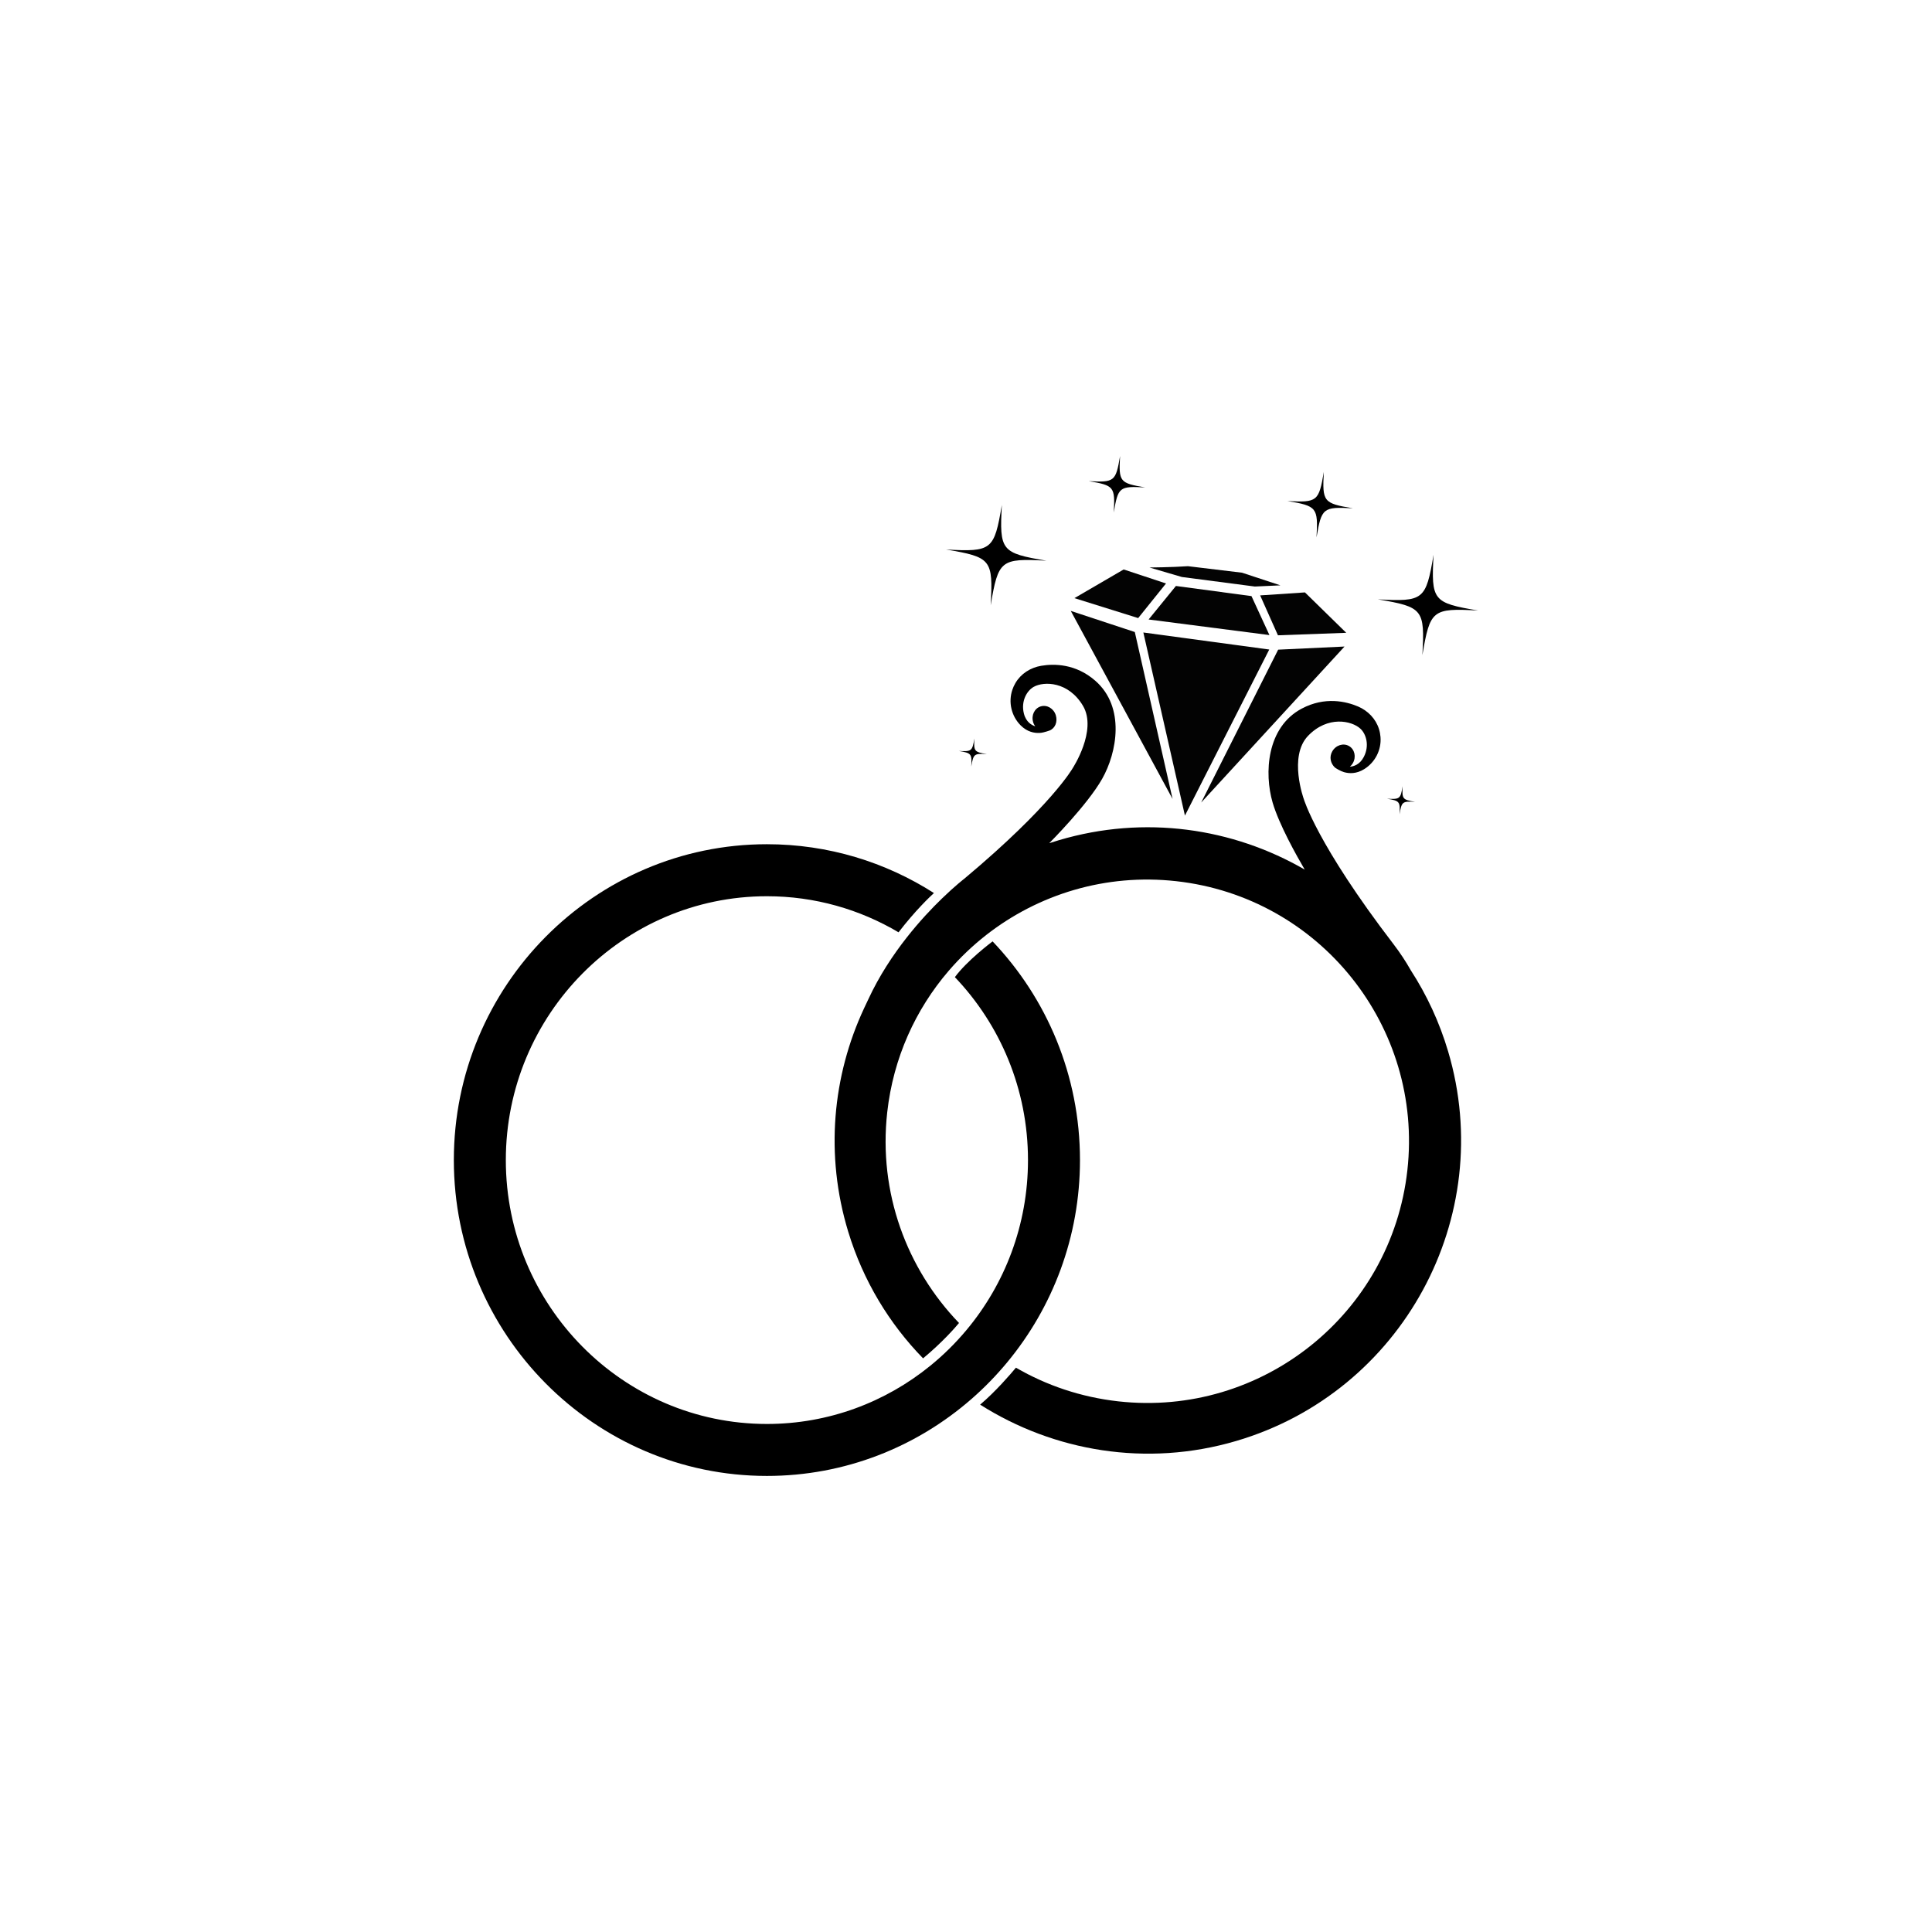 <?xml version="1.0" encoding="utf-8"?>
<!-- Generator: Adobe Illustrator 27.0.0, SVG Export Plug-In . SVG Version: 6.00 Build 0)  -->
<svg version="1.1" id="Layer_1" xmlns="http://www.w3.org/2000/svg" xmlns:xlink="http://www.w3.org/1999/xlink" x="0px" y="0px"
	 viewBox="0 0 964 964" style="enable-background:new 0 0 964 964;" xml:space="preserve">
<style type="text/css">
	.st0{fill:none;stroke:#000000;stroke-width:5;stroke-miterlimit:10;}
	.st1{fill:none;stroke:#000000;stroke-width:4;stroke-miterlimit:10;}
	.st2{fill:none;stroke:#A21B00;stroke-miterlimit:10;}
	.st3{fill:#030303;}
</style>
<g>
	<g>
		<polygon class="st3" points="566.23,315.36 585.07,398.65 534.28,304.82 		"/>
		<polygon class="st3" points="633.31,324.09 591.24,406.95 570.49,315.59 		"/>
		<polygon class="st3" points="670.87,322.6 599.36,400.43 637.76,324.16 		"/>
		<polygon class="st3" points="581.8,291.13 567.91,308.4 536.1,298.45 560.67,284.14 		"/>
		<polygon class="st3" points="633.4,316.88 573.12,309.1 586.74,292.38 624.44,297.43 		"/>
		<polygon class="st3" points="671.73,315.75 637.65,316.99 628.77,297.08 651.12,295.59 		"/>
		<line class="st3" x1="624.11" y1="297.38" x2="624.1" y2="297.39"/>
		<path class="st3" d="M573.54,283.16c0,0,11.09-0.09,19.21-0.65l26.99,3.25l19.14,6.31l-12.75,0.59l-36.42-4.76L573.54,283.16z"/>
	</g>
	<g>
		<path d="M722.57,524.64c-4.35-14.67-10.68-28.22-18.61-40.46c-2.47-4.38-5.33-8.73-8.63-13.05
			c-38.34-50.03-44.81-72.51-44.81-72.51s-7.7-21.2,2.14-31.45c9.84-10.24,21.82-7.56,26.13-3.58c2.89,2.66,4.63,8.46,1.69,14.1
			c-2.05,3.96-5.23,4.75-6.94,4.87c0.58-0.49,1.08-1.09,1.49-1.8c1.76-3.08,0.91-6.89-1.93-8.52c-2.84-1.63-6.56-0.44-8.34,2.64
			c-1.63,2.85-0.87,6.04,1.33,8.11c0.61,0.42,1.25,0.8,1.9,1.15c0.8,0.42,1.73,0.88,2.6,1.13c2.59,0.75,6.21,0.93,10.13-1.52
			c5.45-3.4,8.61-9.61,8.1-16c-0.1-1.28-0.34-2.64-0.78-4.03c-1.6-5.09-5.52-9.12-10.43-11.21c-5.91-2.51-16.46-5.08-28.04,1.03
			c-17.67,9.33-18.81,32.37-14.59,46.87c3.2,10.97,11.96,26.56,16.02,33.48c-35.89-20.77-79.91-27.35-122.71-14.65
			c-1.61,0.47-3.2,0.97-4.77,1.49l0.22-0.23c0,0,18.74-18.74,26.18-31.87c7.45-13.14,11.63-35.83-3.42-48.97
			c-9.83-8.59-20.67-8.53-27-7.45c-5.33,0.9-10.12,3.95-12.84,8.6c-0.67,1.14-1.17,2.27-1.54,3.38c-2.1,6.18-0.46,13.14,4.16,17.76
			c3.23,3.23,6.74,3.88,9.4,3.76c0.64-0.03,1.26-0.12,1.87-0.27c1-0.23,1.98-0.53,2.95-0.87l0.16-0.05
			c2.91-1.17,4.09-4.44,3.16-7.58c-1.01-3.4-4.37-5.41-7.49-4.49c-3.14,0.93-4.85,4.45-3.84,7.85c0.22,0.78,0.58,1.47,1.03,2.08
			c-1.64-0.51-4.55-2-5.64-6.33c-1.56-6.17,1.47-11.41,4.89-13.33c5.12-2.89,17.39-2.73,24.61,9.49
			c7.22,12.24-5.16,31.09-5.16,31.09s-10.45,18.62-53.97,55.06c0,0-4.59,3.52-11.2,9.91c-5.06,4.89-11.31,11.47-17.58,19.46
			c-6.89,8.75-13.81,19.19-19.23,30.91l-2.1,4.45c-15.73,33.7-19.59,73.11-7.92,111.47c7.47,24.54,20.52,45.94,37.36,63.21
			c9.67-8.06,15.83-15.12,17.93-17.65c-26.03-27-40.3-64.96-35.82-105.15c3.02-27.09,14.13-51.32,30.65-70.55
			c5.66-6.58,11.94-12.57,18.76-17.91c25.94-20.24,59.52-30.77,94.82-26.83c71.67,7.98,123.29,72.56,115.3,144.24
			c-7.99,71.67-72.57,123.28-144.24,115.3c-18.61-2.08-35.85-7.96-51.07-16.8c-2.72,3.27-10.21,11.98-17.87,18.44
			c36.76,23.3,82.98,31.31,127.75,18.14C699.66,694.65,747.11,607.37,722.57,524.64z"/>
	</g>
	<path d="M492.42,376.26c-6.4-0.35-6.73-0.09-7.79,6.23c0.35-6.4,0.09-6.73-6.23-7.79c6.4,0.35,6.73,0.09,7.79-6.23
		C485.84,374.87,486.1,375.2,492.42,376.26z"/>
	<path d="M706.1,400.09c-6.4-0.35-6.73-0.09-7.79,6.23c0.35-6.4,0.09-6.73-6.23-7.79c6.4,0.35,6.73,0.09,7.79-6.23
		C699.52,398.69,699.78,399.02,706.1,400.09z"/>
	<path d="M675.05,253.63c-14.9-0.81-15.66-0.21-18.15,14.51c0.81-14.9,0.21-15.66-14.51-18.15c14.9,0.81,15.66,0.21,18.15-14.51
		C659.73,250.39,660.33,251.14,675.05,253.63z"/>
	<path d="M737.54,304.63c-22.85-1.25-24-0.32-27.82,22.24c1.25-22.85,0.32-24-22.24-27.82c22.85,1.25,24,0.32,27.82-22.24
		C714.06,299.66,714.99,300.82,737.54,304.63z"/>
	<path d="M522.13,279.77c-22.85-1.25-24-0.32-27.82,22.24c1.25-22.85,0.32-24-22.24-27.82c22.85,1.25,24,0.32,27.82-22.24
		C498.65,274.8,499.57,275.95,522.13,279.77z"/>
	<path d="M571.38,243.21c-12.86-0.7-13.51-0.18-15.65,12.51c0.7-12.86,0.18-13.51-12.51-15.65c12.86,0.7,13.51,0.18,15.65-12.51
		C558.16,240.41,558.68,241.06,571.38,243.21z"/>
	<path d="M538.87,578.84c0,38.36-13.65,73.56-36.32,100.92c-5.43,6.56-11.39,12.68-17.8,18.27
		c-27.39,23.92-63.09,38.41-102.09,38.41c-86.14,0-156.21-70.7-156.21-157.6c0-86.9,70.08-157.6,156.21-157.6
		c30.62,0,59.21,8.93,83.34,24.36c-1.89,1.73-9.22,8.62-17.66,19.59c-19.29-11.44-41.75-18-65.68-18
		c-71.83,0-130.27,59.07-130.27,131.66c0,72.6,58.44,131.66,130.27,131.66c30.85,0,59.23-10.9,81.58-29.09
		c6.51-5.3,12.51-11.22,17.91-17.67c19.2-22.93,30.78-52.58,30.78-84.91c0-35.4-13.9-67.6-36.48-91.28
		c6.04-8.19,17.84-17.1,18.82-17.84C522.26,498.05,538.87,536.53,538.87,578.84z"/>
</g>
</svg>
